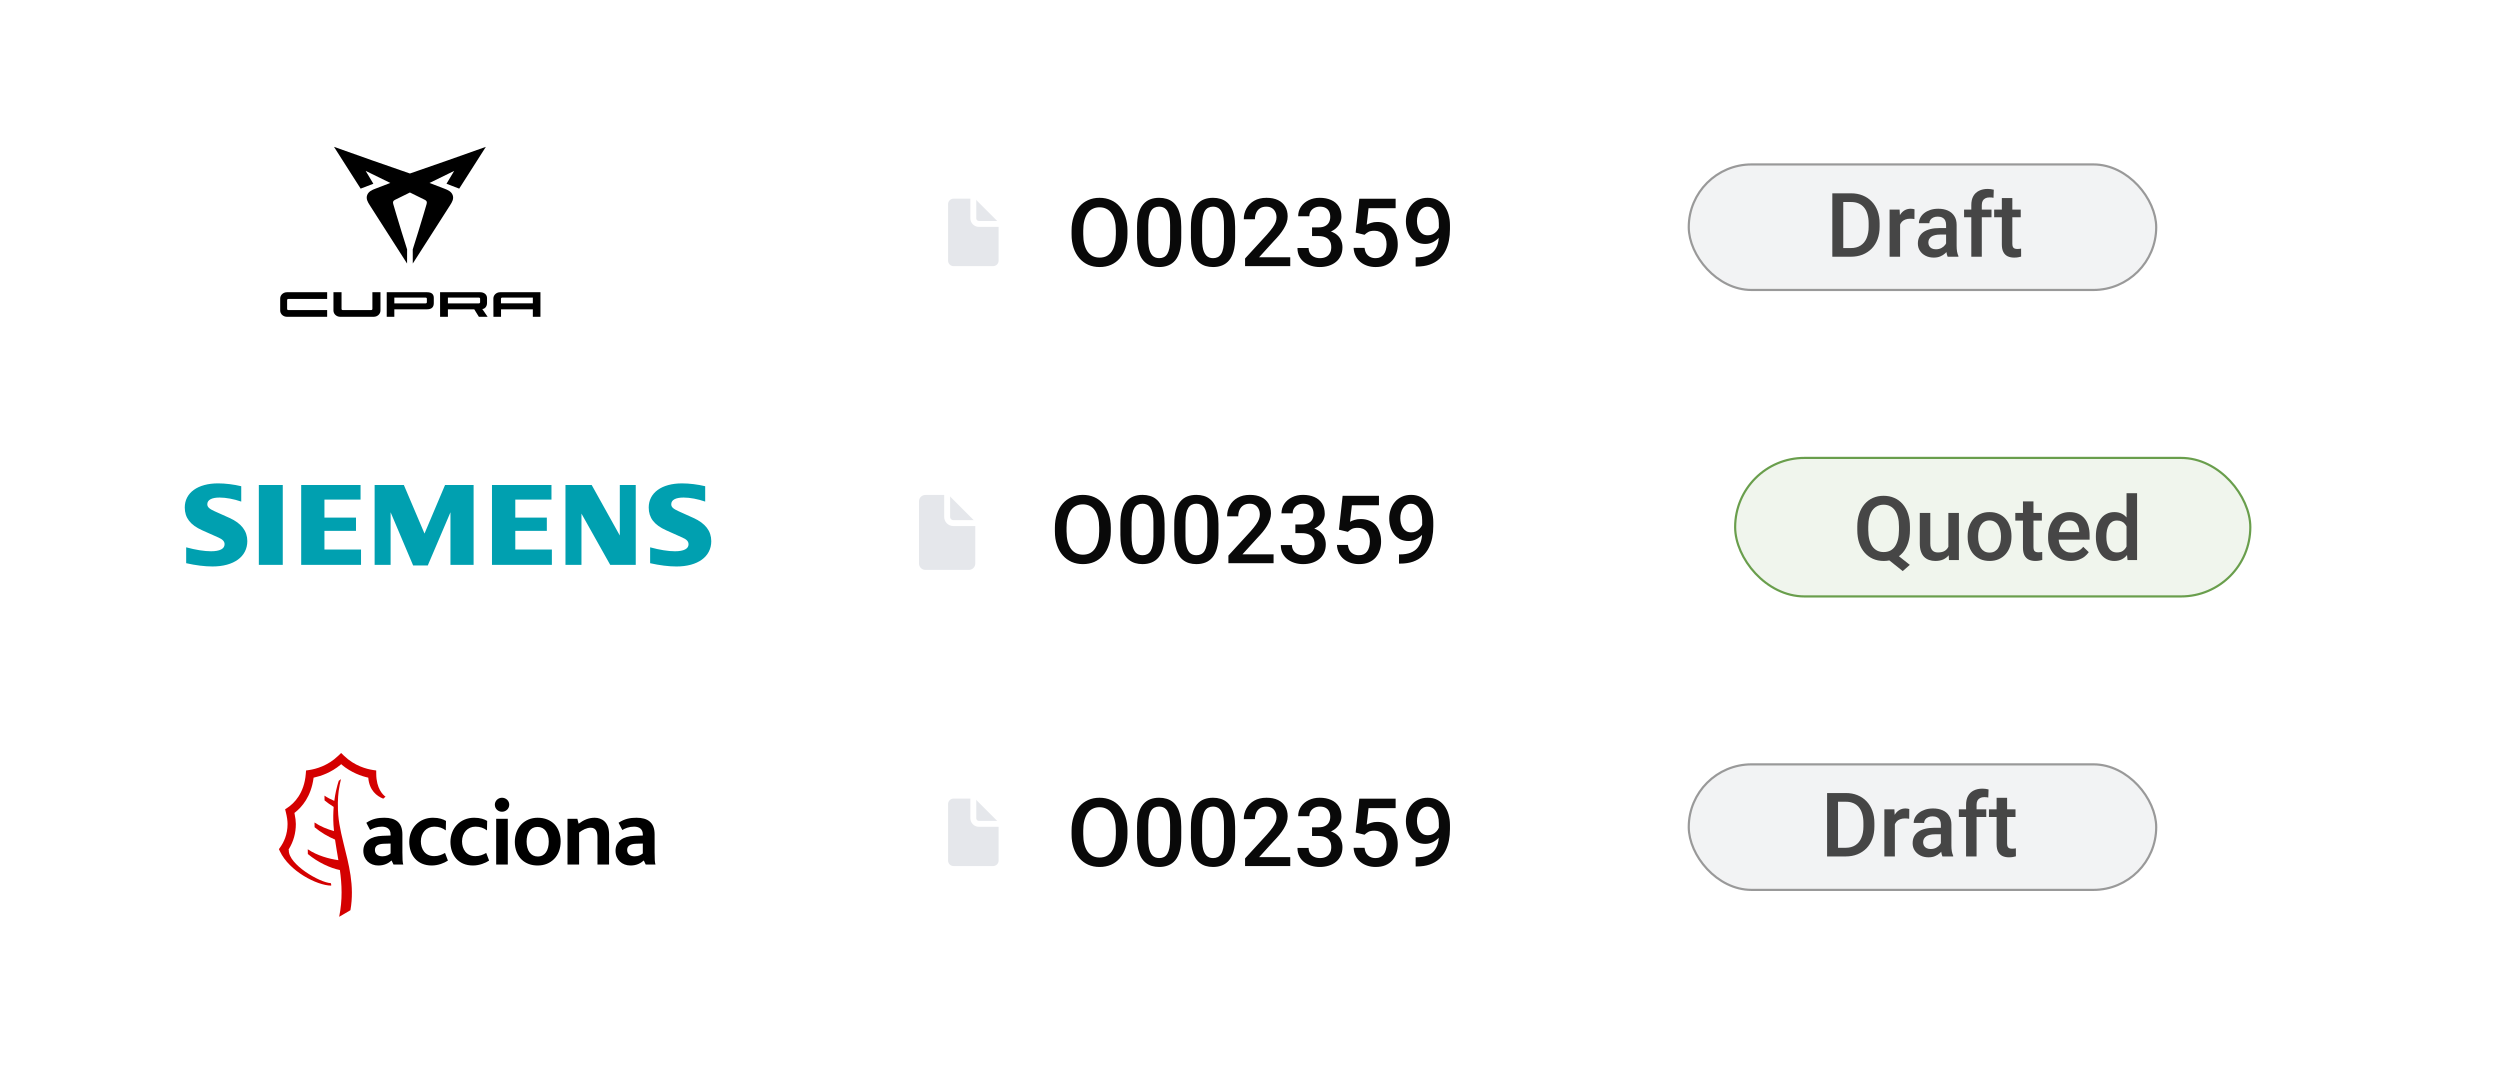 <svg width="717" height="306" viewBox="0 0 717 306" fill="none" xmlns="http://www.w3.org/2000/svg">
<g filter="url(#filter0_d_3960_5341)">
<rect x="47.992" y="15.631" width="620" height="99.323" rx="16.99" fill="white"/>
<g clip-path="url(#clip0_3960_5341)">
<path d="M130.257 47.653C127.901 48.806 125.546 49.959 123.19 51.111H123.188C124.624 51.661 126.06 52.212 127.495 52.766C128.384 53.108 129.438 53.538 129.826 54.588C130.224 55.666 129.638 56.628 129.12 57.439C128.336 58.667 127.552 59.895 126.768 61.123C123.978 65.491 121.187 69.859 118.386 74.221C118.381 72.874 118.378 71.527 118.375 70.18V70.178C119.446 66.81 120.491 63.435 121.499 60.048C121.785 59.086 122.069 58.123 122.348 57.16C122.516 56.579 122.407 56.231 121.849 55.955C120.422 55.251 118.995 54.547 117.566 53.845C116.139 54.547 114.712 55.251 113.284 55.955C112.726 56.231 112.617 56.579 112.785 57.16C113.065 58.123 113.348 59.086 113.634 60.048C114.642 63.435 115.687 66.81 116.758 70.178L116.758 70.18C116.755 71.527 116.752 72.874 116.747 74.221C113.946 69.859 111.156 65.491 108.365 61.123C107.581 59.895 106.797 58.667 106.014 57.439C105.496 56.628 104.909 55.666 105.307 54.588C105.696 53.538 106.75 53.108 107.638 52.766C109.073 52.212 110.509 51.66 111.945 51.111H111.944C109.588 49.959 107.232 48.806 104.877 47.653L104.873 47.65C105.609 48.88 106.343 50.111 107.076 51.342C105.862 51.809 104.647 52.275 103.433 52.742C100.883 48.748 98.331 44.755 95.789 40.754C103.04 43.326 110.285 45.918 117.567 48.403C124.85 45.918 132.093 43.326 139.346 40.754C136.804 44.755 134.251 48.748 131.7 52.743C130.487 52.275 129.272 51.809 128.057 51.343C128.791 50.111 129.526 48.88 130.26 47.65" fill="black"/>
<path fill-rule="evenodd" clip-rule="evenodd" d="M128.46 83.996V85.648H137.351C137.539 85.648 137.692 85.507 137.692 85.332V84.311C137.692 84.136 137.539 83.995 137.351 83.995L128.46 83.996ZM126.218 89.494L126.211 82.453H137.739C138.809 82.453 139.677 83.109 139.677 84.1V85.557C139.677 86.573 139 87.264 138.314 87.264L139.849 89.499H137.339L136.017 87.352H128.461V89.499L126.218 89.494Z" fill="black"/>
<path d="M93.826 89.498H82.299C81.228 89.498 80.359 88.695 80.359 87.703V84.248C80.359 83.257 81.228 82.453 82.299 82.453H93.826V84.381H82.686C82.498 84.381 82.345 84.523 82.345 84.697V87.255C82.345 87.429 82.498 87.57 82.686 87.57H93.826V89.498ZM109.118 82.453V87.703C109.118 88.695 108.251 89.498 107.179 89.498H97.575C96.504 89.498 95.636 88.695 95.636 87.703V82.453H97.953V87.255C97.953 87.429 98.106 87.57 98.294 87.57H106.461C106.649 87.57 106.802 87.43 106.802 87.255V82.453H109.118ZM152.819 85.644V83.995H144.019C143.83 83.995 143.678 84.136 143.678 84.311V85.643C143.677 85.62 149.679 85.635 152.819 85.644ZM154.999 89.498H152.819V87.352H143.697V89.498H141.518L141.499 84.248C141.499 83.257 142.367 82.453 143.438 82.453H154.966C154.986 82.467 154.997 82.46 154.999 82.453V89.498H154.999ZM113.092 85.648H122.086C122.273 85.648 122.427 85.507 122.427 85.332V84.311C122.427 84.136 122.273 83.995 122.086 83.995H113.092V85.648ZM122.473 82.453C123.897 82.453 124.412 83.109 124.412 84.1V85.556C124.412 86.548 123.976 87.352 122.473 87.352H113.092V89.498H110.912V82.453H122.473Z" fill="black"/>
</g>
<path d="M323.359 64.771V65.833C323.359 67.293 323.169 68.602 322.789 69.762C322.408 70.921 321.864 71.907 321.156 72.722C320.457 73.536 319.616 74.16 318.634 74.593C317.652 75.018 316.563 75.23 315.369 75.23C314.183 75.23 313.099 75.018 312.117 74.593C311.143 74.16 310.298 73.536 309.581 72.722C308.865 71.907 308.307 70.921 307.909 69.762C307.52 68.602 307.325 67.293 307.325 65.833V64.771C307.325 63.311 307.52 62.005 307.909 60.855C308.298 59.696 308.847 58.709 309.555 57.895C310.272 57.072 311.117 56.448 312.09 56.024C313.072 55.59 314.156 55.373 315.342 55.373C316.537 55.373 317.625 55.59 318.607 56.024C319.59 56.448 320.435 57.072 321.143 57.895C321.851 58.709 322.395 59.696 322.775 60.855C323.165 62.005 323.359 63.311 323.359 64.771ZM320.028 65.833V64.744C320.028 63.665 319.922 62.713 319.709 61.891C319.506 61.059 319.2 60.364 318.793 59.806C318.395 59.24 317.904 58.815 317.32 58.532C316.736 58.24 316.077 58.094 315.342 58.094C314.608 58.094 313.953 58.24 313.378 58.532C312.803 58.815 312.311 59.24 311.904 59.806C311.506 60.364 311.201 61.059 310.988 61.891C310.776 62.713 310.67 63.665 310.67 64.744V65.833C310.67 66.912 310.776 67.868 310.988 68.7C311.201 69.532 311.511 70.235 311.918 70.81C312.334 71.377 312.829 71.806 313.404 72.098C313.979 72.381 314.634 72.522 315.369 72.522C316.112 72.522 316.771 72.381 317.346 72.098C317.922 71.806 318.408 71.377 318.807 70.81C319.205 70.235 319.506 69.532 319.709 68.7C319.922 67.868 320.028 66.912 320.028 65.833ZM338.783 63.682V66.841C338.783 68.355 338.633 69.647 338.332 70.717C338.04 71.779 337.615 72.642 337.058 73.306C336.5 73.969 335.832 74.456 335.053 74.766C334.283 75.076 333.421 75.23 332.465 75.23C331.704 75.23 330.996 75.133 330.341 74.938C329.695 74.744 329.111 74.438 328.589 74.022C328.067 73.606 327.62 73.071 327.248 72.416C326.886 71.753 326.603 70.961 326.399 70.04C326.204 69.12 326.107 68.054 326.107 66.841V63.682C326.107 62.16 326.257 60.877 326.558 59.833C326.859 58.78 327.288 57.926 327.846 57.271C328.403 56.608 329.067 56.125 329.837 55.825C330.616 55.524 331.483 55.373 332.438 55.373C333.208 55.373 333.916 55.471 334.562 55.665C335.217 55.851 335.801 56.148 336.314 56.554C336.836 56.962 337.279 57.492 337.642 58.147C338.013 58.793 338.296 59.577 338.491 60.497C338.686 61.408 338.783 62.47 338.783 63.682ZM335.584 67.293V63.205C335.584 62.435 335.54 61.758 335.451 61.174C335.363 60.581 335.23 60.081 335.053 59.674C334.885 59.258 334.673 58.922 334.416 58.665C334.16 58.4 333.868 58.209 333.54 58.094C333.213 57.97 332.845 57.908 332.438 57.908C331.943 57.908 331.5 58.006 331.111 58.2C330.722 58.386 330.394 58.687 330.129 59.103C329.863 59.519 329.66 60.068 329.518 60.749C329.386 61.422 329.319 62.24 329.319 63.205V67.293C329.319 68.072 329.363 68.757 329.452 69.35C329.54 69.943 329.673 70.452 329.85 70.877C330.027 71.293 330.239 71.638 330.487 71.912C330.744 72.177 331.036 72.372 331.363 72.496C331.7 72.62 332.067 72.682 332.465 72.682C332.969 72.682 333.416 72.585 333.806 72.39C334.195 72.195 334.522 71.885 334.788 71.461C335.053 71.027 335.252 70.465 335.385 69.775C335.518 69.085 335.584 68.257 335.584 67.293ZM354.233 63.682V66.841C354.233 68.355 354.083 69.647 353.782 70.717C353.49 71.779 353.065 72.642 352.508 73.306C351.95 73.969 351.282 74.456 350.504 74.766C349.734 75.076 348.871 75.23 347.915 75.23C347.154 75.23 346.446 75.133 345.792 74.938C345.146 74.744 344.562 74.438 344.039 74.022C343.517 73.606 343.07 73.071 342.699 72.416C342.336 71.753 342.053 70.961 341.849 70.04C341.655 69.12 341.557 68.054 341.557 66.841V63.682C341.557 62.16 341.708 60.877 342.009 59.833C342.309 58.78 342.739 57.926 343.296 57.271C343.854 56.608 344.517 56.125 345.287 55.825C346.066 55.524 346.933 55.373 347.889 55.373C348.659 55.373 349.367 55.471 350.012 55.665C350.667 55.851 351.251 56.148 351.765 56.554C352.287 56.962 352.729 57.492 353.092 58.147C353.464 58.793 353.747 59.577 353.941 60.497C354.136 61.408 354.233 62.47 354.233 63.682ZM351.035 67.293V63.205C351.035 62.435 350.99 61.758 350.902 61.174C350.813 60.581 350.681 60.081 350.504 59.674C350.335 59.258 350.123 58.922 349.866 58.665C349.61 58.4 349.318 58.209 348.99 58.094C348.663 57.97 348.296 57.908 347.889 57.908C347.393 57.908 346.951 58.006 346.561 58.2C346.172 58.386 345.845 58.687 345.579 59.103C345.314 59.519 345.11 60.068 344.969 60.749C344.836 61.422 344.769 62.24 344.769 63.205V67.293C344.769 68.072 344.814 68.757 344.902 69.35C344.991 69.943 345.123 70.452 345.3 70.877C345.477 71.293 345.69 71.638 345.938 71.912C346.194 72.177 346.486 72.372 346.814 72.496C347.15 72.62 347.517 72.682 347.915 72.682C348.42 72.682 348.867 72.585 349.256 72.39C349.645 72.195 349.973 71.885 350.238 71.461C350.504 71.027 350.703 70.465 350.835 69.775C350.968 69.085 351.035 68.257 351.035 67.293ZM370.042 72.416V74.965H357.087V72.775L363.379 65.912C364.069 65.134 364.613 64.461 365.012 63.895C365.41 63.328 365.688 62.82 365.848 62.368C366.016 61.908 366.1 61.461 366.1 61.028C366.1 60.417 365.985 59.882 365.755 59.422C365.534 58.953 365.206 58.585 364.773 58.32C364.339 58.046 363.812 57.908 363.193 57.908C362.476 57.908 361.875 58.063 361.388 58.373C360.901 58.683 360.534 59.112 360.286 59.66C360.038 60.2 359.915 60.82 359.915 61.519H356.716C356.716 60.395 356.972 59.368 357.485 58.439C357.999 57.501 358.742 56.758 359.715 56.209C360.689 55.652 361.861 55.373 363.233 55.373C364.525 55.373 365.622 55.59 366.525 56.024C367.427 56.457 368.113 57.072 368.582 57.869C369.06 58.665 369.299 59.607 369.299 60.696C369.299 61.298 369.202 61.895 369.007 62.488C368.812 63.081 368.533 63.673 368.171 64.266C367.817 64.85 367.396 65.439 366.91 66.032C366.423 66.616 365.888 67.209 365.304 67.81L361.122 72.416H370.042ZM376.294 63.855H378.205C378.949 63.855 379.564 63.727 380.05 63.47C380.546 63.213 380.913 62.859 381.152 62.408C381.391 61.957 381.51 61.439 381.51 60.855C381.51 60.245 381.4 59.722 381.179 59.289C380.966 58.846 380.639 58.506 380.196 58.267C379.763 58.028 379.21 57.908 378.537 57.908C377.971 57.908 377.458 58.023 376.997 58.254C376.546 58.475 376.188 58.793 375.922 59.209C375.657 59.616 375.524 60.103 375.524 60.669H372.312C372.312 59.643 372.582 58.731 373.122 57.935C373.661 57.139 374.396 56.515 375.325 56.063C376.263 55.603 377.316 55.373 378.484 55.373C379.732 55.373 380.82 55.581 381.749 55.997C382.687 56.404 383.417 57.015 383.94 57.829C384.462 58.643 384.723 59.652 384.723 60.855C384.723 61.404 384.594 61.961 384.338 62.528C384.081 63.094 383.701 63.612 383.196 64.081C382.692 64.541 382.064 64.917 381.311 65.209C380.559 65.492 379.688 65.634 378.696 65.634H376.294V63.855ZM376.294 66.35V64.598H378.696C379.829 64.598 380.794 64.731 381.59 64.996C382.395 65.262 383.05 65.629 383.555 66.098C384.059 66.558 384.426 67.085 384.656 67.678C384.895 68.271 385.015 68.899 385.015 69.562C385.015 70.465 384.851 71.27 384.524 71.978C384.205 72.677 383.749 73.27 383.156 73.757C382.563 74.244 381.869 74.611 381.072 74.859C380.285 75.106 379.427 75.23 378.497 75.23C377.666 75.23 376.869 75.115 376.108 74.885C375.347 74.655 374.666 74.314 374.064 73.863C373.462 73.403 372.984 72.832 372.631 72.151C372.285 71.461 372.113 70.664 372.113 69.762H375.312C375.312 70.337 375.444 70.846 375.71 71.288C375.984 71.722 376.365 72.062 376.851 72.31C377.347 72.558 377.913 72.682 378.55 72.682C379.223 72.682 379.803 72.562 380.289 72.323C380.776 72.085 381.148 71.731 381.404 71.261C381.67 70.793 381.802 70.226 381.802 69.562C381.802 68.81 381.656 68.2 381.364 67.731C381.072 67.262 380.657 66.917 380.117 66.695C379.577 66.465 378.94 66.35 378.205 66.35H376.294ZM391.346 65.979L388.798 65.355L389.846 55.639H400.266V58.346H392.501L391.97 63.085C392.271 62.908 392.687 62.736 393.218 62.567C393.749 62.39 394.355 62.302 395.036 62.302C395.948 62.302 396.762 62.452 397.478 62.753C398.204 63.045 398.819 63.474 399.323 64.041C399.828 64.598 400.213 65.28 400.478 66.085C400.744 66.881 400.876 67.779 400.876 68.779C400.876 69.673 400.744 70.509 400.478 71.288C400.222 72.067 399.832 72.753 399.31 73.346C398.788 73.938 398.129 74.403 397.332 74.739C396.545 75.067 395.611 75.23 394.532 75.23C393.726 75.23 392.952 75.115 392.209 74.885C391.474 74.646 390.815 74.297 390.231 73.837C389.647 73.368 389.178 72.792 388.824 72.111C388.47 71.421 388.267 70.629 388.214 69.735H391.346C391.426 70.363 391.598 70.899 391.864 71.341C392.138 71.775 392.501 72.107 392.952 72.337C393.403 72.567 393.926 72.682 394.518 72.682C395.058 72.682 395.523 72.589 395.912 72.403C396.302 72.208 396.625 71.934 396.881 71.58C397.147 71.217 397.341 70.793 397.465 70.306C397.598 69.819 397.664 69.279 397.664 68.686C397.664 68.12 397.589 67.603 397.439 67.133C397.297 66.665 397.08 66.257 396.788 65.912C396.505 65.567 396.147 65.302 395.713 65.116C395.279 64.921 394.78 64.824 394.213 64.824C393.452 64.824 392.868 64.934 392.461 65.156C392.063 65.377 391.691 65.651 391.346 65.979ZM406.013 72.443H406.279C407.5 72.443 408.518 72.284 409.332 71.965C410.155 71.638 410.809 71.186 411.296 70.611C411.783 70.036 412.132 69.359 412.345 68.58C412.557 67.802 412.663 66.957 412.663 66.045V62.713C412.663 61.926 412.579 61.236 412.411 60.643C412.252 60.041 412.022 59.541 411.721 59.143C411.429 58.736 411.088 58.431 410.699 58.227C410.318 58.023 409.907 57.922 409.464 57.922C408.978 57.922 408.54 58.032 408.15 58.254C407.77 58.466 407.447 58.762 407.181 59.143C406.925 59.514 406.726 59.953 406.584 60.457C406.451 60.953 406.385 61.483 406.385 62.05C406.385 62.581 406.447 63.094 406.571 63.59C406.704 64.076 406.898 64.51 407.155 64.89C407.411 65.271 407.734 65.572 408.124 65.793C408.513 66.014 408.969 66.125 409.491 66.125C409.986 66.125 410.442 66.032 410.858 65.846C411.274 65.651 411.637 65.39 411.947 65.063C412.256 64.735 412.5 64.368 412.677 63.961C412.854 63.554 412.951 63.138 412.969 62.713L414.19 63.085C414.19 63.758 414.048 64.421 413.765 65.076C413.491 65.722 413.106 66.315 412.61 66.855C412.124 67.386 411.553 67.81 410.898 68.129C410.252 68.448 409.548 68.607 408.787 68.607C407.867 68.607 407.053 68.434 406.345 68.089C405.646 67.735 405.062 67.257 404.593 66.656C404.133 66.054 403.788 65.364 403.558 64.585C403.328 63.806 403.213 62.988 403.213 62.129C403.213 61.2 403.354 60.329 403.637 59.514C403.921 58.7 404.332 57.984 404.872 57.364C405.412 56.736 406.066 56.249 406.836 55.904C407.615 55.55 408.495 55.373 409.478 55.373C410.522 55.373 411.438 55.577 412.225 55.984C413.013 56.391 413.677 56.953 414.216 57.669C414.756 58.386 415.163 59.218 415.437 60.165C415.712 61.112 415.849 62.129 415.849 63.218V64.346C415.849 65.488 415.747 66.589 415.544 67.651C415.34 68.704 415.008 69.682 414.548 70.585C414.097 71.478 413.5 72.266 412.756 72.947C412.022 73.62 411.119 74.146 410.048 74.527C408.987 74.898 407.739 75.084 406.305 75.084H406.013V72.443Z" fill="#090909"/>
<rect width="25.91" height="25.91" transform="translate(266.195 52.338)" fill="white"/>
<path d="M287.249 63.535V73.391C287.249 74.035 286.993 74.653 286.537 75.108C286.082 75.564 285.464 75.82 284.82 75.82H273.484C272.84 75.82 272.222 75.564 271.766 75.108C271.311 74.653 271.055 74.035 271.055 73.391V57.197C271.055 56.552 271.311 55.935 271.766 55.479C272.222 55.023 272.84 54.768 273.484 54.768H278.481C278.911 54.768 279.322 54.938 279.626 55.242L286.775 62.39C287.078 62.694 287.249 63.106 287.249 63.535Z" fill="#E5E7EB" stroke="white" stroke-width="1.699" stroke-linejoin="round"/>
<path d="M279.148 55.172V61.245C279.148 61.674 279.319 62.086 279.623 62.39C279.926 62.693 280.338 62.864 280.768 62.864H286.841" fill="#E5E7EB"/>
<path d="M279.148 55.172V61.245C279.148 61.674 279.319 62.086 279.623 62.39C279.926 62.693 280.338 62.864 280.768 62.864H286.841" stroke="white" stroke-width="1.699" stroke-linecap="round" stroke-linejoin="round"/>
</g>
<rect x="484.337" y="47.161" width="134.063" height="36.003" rx="18.002" fill="#D3D5D8" fill-opacity="0.3" stroke="#999999" stroke-width="0.627"/>
<path d="M530.795 73.631H526.91L526.935 71.145H530.795C531.919 71.145 532.86 70.9 533.618 70.408C534.384 69.917 534.958 69.213 535.341 68.297C535.733 67.381 535.929 66.29 535.929 65.024V64.038C535.929 63.055 535.816 62.185 535.591 61.427C535.375 60.669 535.05 60.032 534.617 59.516C534.192 58.999 533.668 58.608 533.043 58.342C532.427 58.075 531.715 57.942 530.907 57.942H526.835V55.444H530.907C532.115 55.444 533.218 55.648 534.217 56.056C535.217 56.456 536.078 57.034 536.803 57.792C537.536 58.55 538.098 59.458 538.489 60.515C538.881 61.573 539.076 62.755 539.076 64.063V65.024C539.076 66.332 538.881 67.514 538.489 68.572C538.098 69.629 537.536 70.537 536.803 71.295C536.07 72.044 535.196 72.623 534.18 73.031C533.172 73.431 532.044 73.631 530.795 73.631ZM528.646 55.444V73.631H525.511V55.444H528.646ZM544.947 62.689V73.631H541.937V60.115H544.81L544.947 62.689ZM549.082 60.028L549.057 62.826C548.874 62.793 548.674 62.768 548.457 62.751C548.249 62.734 548.041 62.726 547.833 62.726C547.316 62.726 546.862 62.801 546.471 62.951C546.08 63.093 545.751 63.301 545.484 63.575C545.226 63.842 545.026 64.167 544.885 64.55C544.743 64.933 544.66 65.362 544.635 65.836L543.948 65.886C543.948 65.037 544.031 64.25 544.198 63.526C544.364 62.801 544.614 62.164 544.947 61.614C545.289 61.065 545.713 60.636 546.221 60.328C546.738 60.02 547.333 59.866 548.007 59.866C548.191 59.866 548.386 59.882 548.595 59.916C548.811 59.949 548.973 59.986 549.082 60.028ZM558.138 70.92V64.475C558.138 63.992 558.05 63.575 557.876 63.226C557.701 62.876 557.434 62.605 557.076 62.414C556.726 62.222 556.285 62.127 555.752 62.127C555.261 62.127 554.836 62.21 554.478 62.376C554.12 62.543 553.841 62.768 553.641 63.051C553.441 63.334 553.341 63.655 553.341 64.013H550.343C550.343 63.48 550.472 62.963 550.731 62.464C550.989 61.964 551.363 61.519 551.855 61.127C552.346 60.736 552.933 60.428 553.616 60.203C554.299 59.978 555.065 59.866 555.914 59.866C556.93 59.866 557.83 60.036 558.613 60.378C559.404 60.719 560.024 61.235 560.474 61.927C560.932 62.609 561.161 63.467 561.161 64.5V70.508C561.161 71.124 561.202 71.678 561.286 72.169C561.377 72.652 561.506 73.073 561.673 73.431V73.631H558.588C558.446 73.306 558.334 72.894 558.25 72.394C558.175 71.886 558.138 71.395 558.138 70.92ZM558.575 65.412L558.6 67.273H556.439C555.881 67.273 555.39 67.327 554.965 67.435C554.54 67.535 554.186 67.685 553.903 67.885C553.62 68.085 553.408 68.326 553.266 68.609C553.125 68.892 553.054 69.213 553.054 69.571C553.054 69.929 553.137 70.258 553.304 70.558C553.47 70.85 553.712 71.079 554.028 71.245C554.353 71.412 554.744 71.495 555.202 71.495C555.819 71.495 556.356 71.37 556.814 71.12C557.28 70.862 557.647 70.55 557.913 70.183C558.179 69.809 558.321 69.455 558.338 69.121L559.312 70.458C559.212 70.799 559.041 71.166 558.8 71.557C558.558 71.949 558.242 72.323 557.851 72.681C557.467 73.031 557.005 73.319 556.464 73.543C555.931 73.768 555.315 73.881 554.615 73.881C553.733 73.881 552.946 73.706 552.255 73.356C551.563 72.998 551.022 72.519 550.631 71.92C550.239 71.312 550.044 70.625 550.044 69.859C550.044 69.142 550.177 68.51 550.443 67.96C550.718 67.402 551.118 66.936 551.642 66.561C552.175 66.186 552.825 65.903 553.591 65.711C554.357 65.512 555.232 65.412 556.214 65.412H558.575ZM568.381 73.631H565.37V58.816C565.37 57.809 565.558 56.963 565.932 56.281C566.315 55.589 566.861 55.069 567.569 54.719C568.277 54.361 569.113 54.182 570.079 54.182C570.379 54.182 570.675 54.203 570.966 54.245C571.258 54.278 571.541 54.332 571.816 54.407L571.741 56.73C571.574 56.689 571.391 56.66 571.191 56.643C571 56.626 570.791 56.618 570.567 56.618C570.109 56.618 569.713 56.705 569.38 56.88C569.055 57.047 568.805 57.292 568.63 57.617C568.464 57.942 568.381 58.342 568.381 58.816V73.631ZM571.166 60.115V62.314H563.297V60.115H571.166ZM579.548 60.115V62.314H571.928V60.115H579.548ZM574.127 56.805H577.137V69.896C577.137 70.312 577.195 70.633 577.312 70.858C577.437 71.074 577.607 71.22 577.824 71.295C578.04 71.37 578.294 71.407 578.586 71.407C578.794 71.407 578.994 71.395 579.186 71.37C579.377 71.345 579.531 71.32 579.648 71.295L579.66 73.593C579.41 73.668 579.119 73.735 578.786 73.793C578.461 73.852 578.086 73.881 577.662 73.881C576.97 73.881 576.358 73.76 575.825 73.518C575.292 73.269 574.876 72.865 574.576 72.307C574.276 71.749 574.127 71.008 574.127 70.083V56.805Z" fill="#464646"/>
<g filter="url(#filter1_d_3960_5341)">
<rect x="47.992" y="187.689" width="620" height="99.323" rx="16.99" fill="white"/>
<path d="M98.527 240.507C98.286 239.53 98.056 238.563 97.846 237.597C97.463 235.838 97.151 234.092 97.006 232.349C96.966 231.861 96.947 231.398 96.927 230.934C96.896 230.196 96.883 229.481 96.897 228.803C96.922 227.597 97.009 226.484 97.136 225.478C97.306 224.163 97.58 223.048 97.787 222.094C97.58 222.257 97.37 222.416 97.156 222.569C96.918 223.278 96.63 224.261 96.363 225.495C96.18 226.329 96.011 227.285 95.875 228.333C94.893 227.917 93.934 227.419 93.057 226.827L93.083 228.193C93.909 228.879 94.793 229.503 95.698 230.058C95.572 231.613 95.532 233.339 95.642 235.228C95.677 235.821 95.728 236.409 95.786 236.995C93.893 236.471 91.895 235.675 90.198 234.527L90.225 235.894C92.03 237.394 94.105 238.606 96.086 239.435C96.365 241.404 96.719 243.356 97.045 245.335C94.46 244.988 90.976 244.046 88.266 242.211L88.292 243.578C91.161 245.963 94.712 247.613 97.479 248.168C98.045 252.282 98.281 256.611 97.275 261.581L100.5 259.691C101.749 252.647 99.992 246.444 98.527 240.507Z" fill="#D40000"/>
<path d="M105.619 221.672C103.682 221.254 100.75 220.24 98 217.96L97.842 217.761L97.683 217.96C94.934 220.24 92.05 221.214 90.114 221.632L89.94 221.668L89.919 221.842C89.199 227.101 86.61 230.104 84.566 231.696L84.443 231.791L84.473 231.945C84.73 233.203 84.849 234.165 84.849 234.969C84.849 237.566 84.173 239.993 82.835 242.176L82.754 242.302L82.831 242.433C82.641 246.547 91.746 251.808 94.902 251.93C94.964 252.736 94.983 251.773 94.983 252.246C94.983 252.415 94.981 252.537 94.979 252.643C90.829 252.567 82.974 248.496 80.288 242.803L79.992 242.175C80.107 242.011 80.394 241.607 80.394 241.607C81.342 240.273 82.472 238.039 82.472 234.969C82.472 234.029 82.31 232.912 81.976 231.555L81.775 230.744C81.976 230.61 82.473 230.28 82.473 230.28C84.234 229.107 87.258 226.285 87.702 220.56L87.775 219.615C88.045 219.576 88.712 219.476 88.712 219.476C90.517 219.204 94.001 218.311 97.022 215.386C97.022 215.386 97.587 214.836 97.836 214.596C98.087 214.836 98.652 215.386 98.652 215.386C101.674 218.311 105.155 219.204 106.961 219.476C106.961 219.476 107.629 219.576 107.897 219.615C107.9 219.889 107.903 220.562 107.903 220.562C107.938 224.856 109.833 226.606 110.57 227.129C110.327 227.34 110.047 227.584 109.911 227.702C108.083 226.975 105.913 225.349 105.619 221.672Z" fill="#D40000"/>
<path d="M112.022 243.402C111.578 243.789 110.83 244.233 109.666 244.233C108.28 244.233 107.531 243.485 107.531 242.403C107.531 241.294 108.335 240.685 110.137 240.629L112.022 240.573V243.402ZM115.653 246.59C115.46 245.98 115.406 245.01 115.406 243.125V237.939C115.406 234.501 113.435 233.17 110.192 233.17C108.447 233.17 106.81 233.448 105.063 234.612L106.145 236.692C106.976 236.192 108.086 235.721 109.527 235.721C110.914 235.721 112.022 236.359 112.022 237.939V238.272L109.693 238.355C106.339 238.466 104.203 239.936 104.203 242.653C104.203 245.231 106.089 246.868 108.502 246.868C110.247 246.868 111.439 246.201 112.3 245.425L112.854 246.59H115.653ZM123.834 246.868C119.563 246.868 117.374 243.789 117.374 240.102C117.374 236.11 120.257 233.17 124.166 233.17C125.941 233.17 127.16 233.614 127.909 234.085L127.853 236.803C126.937 236.11 125.912 235.721 124.554 235.721C122.308 235.721 120.701 237.495 120.701 239.936C120.701 242.182 121.92 244.178 124.527 244.178C125.775 244.178 126.716 243.789 127.631 243.263L128.463 245.453C127.409 246.173 125.636 246.868 123.834 246.868M135.644 246.868C131.374 246.868 129.184 243.789 129.184 240.102C129.184 236.11 132.067 233.17 135.976 233.17C137.751 233.17 138.971 233.614 139.72 234.085L139.664 236.803C138.749 236.11 137.724 235.721 136.365 235.721C134.12 235.721 132.511 237.495 132.511 239.936C132.511 242.182 133.731 244.178 136.337 244.178C137.584 244.178 138.528 243.789 139.443 243.263L140.274 245.453C139.22 246.173 137.446 246.868 135.644 246.868M143.971 231.452C142.834 231.452 141.919 230.565 141.919 229.427C141.919 228.346 142.834 227.432 143.971 227.432C145.135 227.432 146.05 228.319 146.05 229.427C146.05 230.536 145.135 231.452 143.971 231.452ZM142.307 246.59H145.635V233.476H142.307V246.59ZM157.381 240.019C157.381 242.486 156.327 244.288 154.248 244.288C152.224 244.288 151.03 242.57 151.03 240.019C151.03 237.579 152.058 235.805 154.165 235.805C156.216 235.805 157.381 237.495 157.381 240.019ZM160.791 239.992C160.791 237.994 160.181 236.277 159.045 235.056C157.88 233.864 156.244 233.17 154.22 233.17C152.307 233.17 150.727 233.864 149.562 235.028C148.343 236.277 147.65 238.051 147.65 240.102C147.65 242.209 148.37 244.012 149.673 245.231C150.81 246.284 152.363 246.868 154.193 246.868C156.161 246.868 157.769 246.173 158.933 244.981C160.154 243.762 160.791 241.988 160.791 239.992M171.355 246.59V238.882C171.355 237.523 171.105 236.026 169.413 236.026C168.25 236.026 167.113 236.636 166.087 237.413V246.59H162.76V233.476H165.588L165.948 234.89C167.362 233.836 168.775 233.17 170.551 233.17C172.546 233.17 174.681 234.363 174.681 237.884V246.59H171.355ZM184.357 243.402C183.914 243.789 183.166 244.233 182 244.233C180.614 244.233 179.866 243.485 179.866 242.403C179.866 241.294 180.67 240.685 182.472 240.629L184.357 240.573V243.402ZM187.989 246.59C187.795 245.98 187.74 245.01 187.74 243.125V237.939C187.74 234.501 185.77 233.17 182.527 233.17C180.779 233.17 179.144 233.448 177.399 234.612L178.479 236.692C179.312 236.192 180.42 235.721 181.863 235.721C183.248 235.721 184.357 236.359 184.357 237.939V238.272L182.028 238.355C178.673 238.466 176.538 239.936 176.538 242.653C176.538 245.231 178.424 246.868 180.836 246.868C182.583 246.868 183.775 246.201 184.634 245.425L185.189 246.59H187.989Z" fill="black"/>
<path d="M323.359 236.829V237.891C323.359 239.351 323.169 240.661 322.789 241.82C322.408 242.979 321.864 243.966 321.156 244.78C320.457 245.594 319.616 246.218 318.634 246.652C317.652 247.077 316.563 247.289 315.369 247.289C314.183 247.289 313.099 247.077 312.117 246.652C311.143 246.218 310.298 245.594 309.581 244.78C308.865 243.966 308.307 242.979 307.909 241.82C307.52 240.661 307.325 239.351 307.325 237.891V236.829C307.325 235.369 307.52 234.064 307.909 232.914C308.298 231.755 308.847 230.768 309.555 229.954C310.272 229.131 311.117 228.507 312.09 228.082C313.072 227.649 314.156 227.432 315.342 227.432C316.537 227.432 317.625 227.649 318.607 228.082C319.59 228.507 320.435 229.131 321.143 229.954C321.851 230.768 322.395 231.755 322.775 232.914C323.165 234.064 323.359 235.369 323.359 236.829ZM320.028 237.891V236.803C320.028 235.723 319.922 234.772 319.709 233.949C319.506 233.117 319.2 232.423 318.793 231.865C318.395 231.299 317.904 230.874 317.32 230.591C316.736 230.299 316.077 230.153 315.342 230.153C314.608 230.153 313.953 230.299 313.378 230.591C312.803 230.874 312.311 231.299 311.904 231.865C311.506 232.423 311.201 233.117 310.988 233.949C310.776 234.772 310.67 235.723 310.67 236.803V237.891C310.67 238.971 310.776 239.927 310.988 240.758C311.201 241.59 311.511 242.294 311.918 242.869C312.334 243.435 312.829 243.864 313.404 244.156C313.979 244.44 314.634 244.581 315.369 244.581C316.112 244.581 316.771 244.44 317.346 244.156C317.922 243.864 318.408 243.435 318.807 242.869C319.205 242.294 319.506 241.59 319.709 240.758C319.922 239.927 320.028 238.971 320.028 237.891ZM338.783 235.741V238.9C338.783 240.413 338.633 241.705 338.332 242.776C338.04 243.838 337.615 244.701 337.058 245.364C336.5 246.028 335.832 246.515 335.053 246.824C334.283 247.134 333.421 247.289 332.465 247.289C331.704 247.289 330.996 247.192 330.341 246.997C329.695 246.802 329.111 246.497 328.589 246.081C328.067 245.665 327.62 245.13 327.248 244.475C326.886 243.811 326.603 243.019 326.399 242.099C326.204 241.179 326.107 240.112 326.107 238.9V235.741C326.107 234.219 326.257 232.936 326.558 231.892C326.859 230.839 327.288 229.985 327.846 229.33C328.403 228.666 329.067 228.184 329.837 227.883C330.616 227.582 331.483 227.432 332.438 227.432C333.208 227.432 333.916 227.529 334.562 227.724C335.217 227.91 335.801 228.206 336.314 228.613C336.836 229.02 337.279 229.551 337.642 230.206C338.013 230.852 338.296 231.635 338.491 232.555C338.686 233.467 338.783 234.529 338.783 235.741ZM335.584 239.351V235.263C335.584 234.493 335.54 233.816 335.451 233.232C335.363 232.639 335.23 232.139 335.053 231.732C334.885 231.316 334.673 230.98 334.416 230.724C334.16 230.458 333.868 230.268 333.54 230.153C333.213 230.029 332.845 229.967 332.438 229.967C331.943 229.967 331.5 230.064 331.111 230.259C330.722 230.445 330.394 230.746 330.129 231.162C329.863 231.578 329.66 232.126 329.518 232.808C329.386 233.48 329.319 234.299 329.319 235.263V239.351C329.319 240.13 329.363 240.816 329.452 241.409C329.54 242.002 329.673 242.51 329.85 242.935C330.027 243.351 330.239 243.696 330.487 243.971C330.744 244.236 331.036 244.431 331.363 244.555C331.7 244.678 332.067 244.74 332.465 244.74C332.969 244.74 333.416 244.643 333.806 244.448C334.195 244.254 334.522 243.944 334.788 243.519C335.053 243.086 335.252 242.524 335.385 241.834C335.518 241.143 335.584 240.316 335.584 239.351ZM354.233 235.741V238.9C354.233 240.413 354.083 241.705 353.782 242.776C353.49 243.838 353.065 244.701 352.508 245.364C351.95 246.028 351.282 246.515 350.504 246.824C349.734 247.134 348.871 247.289 347.915 247.289C347.154 247.289 346.446 247.192 345.792 246.997C345.146 246.802 344.562 246.497 344.039 246.081C343.517 245.665 343.07 245.13 342.699 244.475C342.336 243.811 342.053 243.019 341.849 242.099C341.655 241.179 341.557 240.112 341.557 238.9V235.741C341.557 234.219 341.708 232.936 342.009 231.892C342.309 230.839 342.739 229.985 343.296 229.33C343.854 228.666 344.517 228.184 345.287 227.883C346.066 227.582 346.933 227.432 347.889 227.432C348.659 227.432 349.367 227.529 350.012 227.724C350.667 227.91 351.251 228.206 351.765 228.613C352.287 229.02 352.729 229.551 353.092 230.206C353.464 230.852 353.747 231.635 353.941 232.555C354.136 233.467 354.233 234.529 354.233 235.741ZM351.035 239.351V235.263C351.035 234.493 350.99 233.816 350.902 233.232C350.813 232.639 350.681 232.139 350.504 231.732C350.335 231.316 350.123 230.98 349.866 230.724C349.61 230.458 349.318 230.268 348.99 230.153C348.663 230.029 348.296 229.967 347.889 229.967C347.393 229.967 346.951 230.064 346.561 230.259C346.172 230.445 345.845 230.746 345.579 231.162C345.314 231.578 345.11 232.126 344.969 232.808C344.836 233.48 344.769 234.299 344.769 235.263V239.351C344.769 240.13 344.814 240.816 344.902 241.409C344.991 242.002 345.123 242.51 345.3 242.935C345.477 243.351 345.69 243.696 345.938 243.971C346.194 244.236 346.486 244.431 346.814 244.555C347.15 244.678 347.517 244.74 347.915 244.74C348.42 244.74 348.867 244.643 349.256 244.448C349.645 244.254 349.973 243.944 350.238 243.519C350.504 243.086 350.703 242.524 350.835 241.834C350.968 241.143 351.035 240.316 351.035 239.351ZM370.042 244.475V247.023H357.087V244.833L363.379 237.971C364.069 237.192 364.613 236.52 365.012 235.953C365.41 235.387 365.688 234.878 365.848 234.427C366.016 233.967 366.1 233.52 366.1 233.086C366.1 232.476 365.985 231.94 365.755 231.48C365.534 231.011 365.206 230.644 364.773 230.378C364.339 230.104 363.812 229.967 363.193 229.967C362.476 229.967 361.875 230.122 361.388 230.432C360.901 230.741 360.534 231.17 360.286 231.719C360.038 232.259 359.915 232.878 359.915 233.577H356.716C356.716 232.454 356.972 231.427 357.485 230.498C357.999 229.56 358.742 228.817 359.715 228.268C360.689 227.711 361.861 227.432 363.233 227.432C364.525 227.432 365.622 227.649 366.525 228.082C367.427 228.516 368.113 229.131 368.582 229.927C369.06 230.724 369.299 231.666 369.299 232.754C369.299 233.356 369.202 233.953 369.007 234.546C368.812 235.139 368.533 235.732 368.171 236.325C367.817 236.909 367.396 237.498 366.91 238.09C366.423 238.674 365.888 239.267 365.304 239.869L361.122 244.475H370.042ZM376.294 235.914H378.205C378.949 235.914 379.564 235.785 380.05 235.529C380.546 235.272 380.913 234.918 381.152 234.467C381.391 234.015 381.51 233.498 381.51 232.914C381.51 232.303 381.4 231.781 381.179 231.347C380.966 230.905 380.639 230.564 380.196 230.325C379.763 230.086 379.21 229.967 378.537 229.967C377.971 229.967 377.458 230.082 376.997 230.312C376.546 230.533 376.188 230.852 375.922 231.268C375.657 231.675 375.524 232.162 375.524 232.728H372.312C372.312 231.701 372.582 230.79 373.122 229.994C373.661 229.197 374.396 228.573 375.325 228.122C376.263 227.662 377.316 227.432 378.484 227.432C379.732 227.432 380.82 227.64 381.749 228.056C382.687 228.463 383.417 229.073 383.94 229.887C384.462 230.701 384.723 231.71 384.723 232.914C384.723 233.462 384.594 234.02 384.338 234.586C384.081 235.153 383.701 235.67 383.196 236.139C382.692 236.599 382.064 236.975 381.311 237.267C380.559 237.551 379.688 237.692 378.696 237.692H376.294V235.914ZM376.294 238.409V236.657H378.696C379.829 236.657 380.794 236.79 381.59 237.055C382.395 237.321 383.05 237.688 383.555 238.157C384.059 238.617 384.426 239.143 384.656 239.736C384.895 240.329 385.015 240.957 385.015 241.621C385.015 242.524 384.851 243.329 384.524 244.037C384.205 244.736 383.749 245.329 383.156 245.816C382.563 246.302 381.869 246.669 381.072 246.917C380.285 247.165 379.427 247.289 378.497 247.289C377.666 247.289 376.869 247.174 376.108 246.944C375.347 246.714 374.666 246.373 374.064 245.922C373.462 245.462 372.984 244.891 372.631 244.209C372.285 243.519 372.113 242.723 372.113 241.82H375.312C375.312 242.395 375.444 242.904 375.71 243.347C375.984 243.78 376.365 244.121 376.851 244.369C377.347 244.617 377.913 244.74 378.55 244.74C379.223 244.74 379.803 244.621 380.289 244.382C380.776 244.143 381.148 243.789 381.404 243.32C381.67 242.851 381.802 242.285 381.802 241.621C381.802 240.869 381.656 240.258 381.364 239.789C381.072 239.32 380.657 238.975 380.117 238.754C379.577 238.524 378.94 238.409 378.205 238.409H376.294ZM391.346 238.037L388.798 237.413L389.846 227.697H400.266V230.405H392.501L391.97 235.144C392.271 234.967 392.687 234.794 393.218 234.626C393.749 234.449 394.355 234.361 395.036 234.361C395.948 234.361 396.762 234.511 397.478 234.812C398.204 235.104 398.819 235.533 399.323 236.099C399.828 236.657 400.213 237.338 400.478 238.143C400.744 238.94 400.876 239.838 400.876 240.838C400.876 241.732 400.744 242.568 400.478 243.347C400.222 244.125 399.832 244.811 399.31 245.404C398.788 245.997 398.129 246.462 397.332 246.798C396.545 247.125 395.611 247.289 394.532 247.289C393.726 247.289 392.952 247.174 392.209 246.944C391.474 246.705 390.815 246.355 390.231 245.895C389.647 245.426 389.178 244.851 388.824 244.17C388.47 243.479 388.267 242.687 388.214 241.794H391.346C391.426 242.422 391.598 242.957 391.864 243.4C392.138 243.833 392.501 244.165 392.952 244.395C393.403 244.625 393.926 244.74 394.518 244.74C395.058 244.74 395.523 244.647 395.912 244.462C396.302 244.267 396.625 243.993 396.881 243.639C397.147 243.276 397.341 242.851 397.465 242.364C397.598 241.878 397.664 241.338 397.664 240.745C397.664 240.179 397.589 239.661 397.439 239.192C397.297 238.723 397.08 238.316 396.788 237.971C396.505 237.626 396.147 237.36 395.713 237.175C395.279 236.98 394.78 236.883 394.213 236.883C393.452 236.883 392.868 236.993 392.461 237.214C392.063 237.436 391.691 237.71 391.346 238.037ZM406.013 244.501H406.279C407.5 244.501 408.518 244.342 409.332 244.024C410.155 243.696 410.809 243.245 411.296 242.67C411.783 242.095 412.132 241.418 412.345 240.639C412.557 239.86 412.663 239.015 412.663 238.104V234.772C412.663 233.984 412.579 233.294 412.411 232.701C412.252 232.1 412.022 231.6 411.721 231.201C411.429 230.794 411.088 230.489 410.699 230.286C410.318 230.082 409.907 229.98 409.464 229.98C408.978 229.98 408.54 230.091 408.15 230.312C407.77 230.525 407.447 230.821 407.181 231.201C406.925 231.573 406.726 232.011 406.584 232.516C406.451 233.011 406.385 233.542 406.385 234.108C406.385 234.639 406.447 235.153 406.571 235.648C406.704 236.135 406.898 236.568 407.155 236.949C407.411 237.329 407.734 237.63 408.124 237.851C408.513 238.073 408.969 238.183 409.491 238.183C409.986 238.183 410.442 238.09 410.858 237.905C411.274 237.71 411.637 237.449 411.947 237.121C412.256 236.794 412.5 236.427 412.677 236.02C412.854 235.613 412.951 235.197 412.969 234.772L414.19 235.144C414.19 235.816 414.048 236.48 413.765 237.135C413.491 237.781 413.106 238.374 412.61 238.913C412.124 239.444 411.553 239.869 410.898 240.188C410.252 240.506 409.548 240.665 408.787 240.665C407.867 240.665 407.053 240.493 406.345 240.148C405.646 239.794 405.062 239.316 404.593 238.714C404.133 238.113 403.788 237.422 403.558 236.644C403.328 235.865 403.213 235.046 403.213 234.188C403.213 233.259 403.354 232.387 403.637 231.573C403.921 230.759 404.332 230.042 404.872 229.423C405.412 228.795 406.066 228.308 406.836 227.963C407.615 227.609 408.495 227.432 409.478 227.432C410.522 227.432 411.438 227.635 412.225 228.042C413.013 228.449 413.677 229.011 414.216 229.728C414.756 230.445 415.163 231.277 415.437 232.224C415.712 233.17 415.849 234.188 415.849 235.276V236.405C415.849 237.546 415.747 238.648 415.544 239.71C415.34 240.763 415.008 241.741 414.548 242.643C414.097 243.537 413.5 244.324 412.756 245.006C412.022 245.678 411.119 246.205 410.048 246.585C408.987 246.957 407.739 247.143 406.305 247.143H406.013V244.501Z" fill="#090909"/>
<rect width="25.91" height="25.91" transform="translate(266.195 224.396)" fill="white"/>
<path d="M287.249 235.594V245.449C287.249 246.094 286.993 246.711 286.537 247.167C286.082 247.622 285.464 247.878 284.82 247.878H273.484C272.84 247.878 272.222 247.622 271.766 247.167C271.311 246.711 271.055 246.094 271.055 245.449V229.255C271.055 228.611 271.311 227.993 271.766 227.538C272.222 227.082 272.84 226.826 273.484 226.826H278.481C278.911 226.826 279.322 226.997 279.626 227.3L286.775 234.449C287.078 234.753 287.249 235.164 287.249 235.594Z" fill="#E5E7EB" stroke="white" stroke-width="1.699" stroke-linejoin="round"/>
<path d="M279.148 227.23V233.303C279.148 233.733 279.319 234.145 279.623 234.448C279.926 234.752 280.338 234.923 280.768 234.923H286.841" fill="#E5E7EB"/>
<path d="M279.148 227.23V233.303C279.148 233.733 279.319 234.145 279.623 234.448C279.926 234.752 280.338 234.923 280.768 234.923H286.841" stroke="white" stroke-width="1.699" stroke-linecap="round" stroke-linejoin="round"/>
</g>
<rect x="484.337" y="219.218" width="134.063" height="36.003" rx="18.002" fill="#D3D5D8" fill-opacity="0.3" stroke="#999999" stroke-width="0.627"/>
<path d="M529.295 245.631H525.41L525.435 243.145H529.295C530.419 243.145 531.36 242.899 532.118 242.408C532.884 241.917 533.458 241.213 533.841 240.297C534.233 239.381 534.429 238.29 534.429 237.024V236.038C534.429 235.055 534.316 234.185 534.091 233.427C533.875 232.669 533.55 232.032 533.117 231.516C532.692 231 532.168 230.608 531.543 230.342C530.927 230.075 530.215 229.942 529.407 229.942H525.335V227.444H529.407C530.615 227.444 531.718 227.648 532.717 228.056C533.717 228.455 534.578 229.034 535.303 229.792C536.036 230.55 536.598 231.458 536.989 232.515C537.381 233.573 537.576 234.755 537.576 236.063V237.024C537.576 238.332 537.381 239.514 536.989 240.572C536.598 241.63 536.036 242.537 535.303 243.295C534.57 244.044 533.696 244.623 532.68 245.031C531.672 245.431 530.544 245.631 529.295 245.631ZM527.146 227.444V245.631H524.011V227.444H527.146ZM543.447 234.689V245.631H540.437V232.115H543.31L543.447 234.689ZM547.582 232.028L547.557 234.826C547.374 234.793 547.174 234.768 546.957 234.751C546.749 234.734 546.541 234.726 546.333 234.726C545.816 234.726 545.362 234.801 544.971 234.951C544.58 235.092 544.251 235.301 543.984 235.575C543.726 235.842 543.526 236.167 543.385 236.55C543.243 236.933 543.16 237.362 543.135 237.836L542.448 237.886C542.448 237.037 542.531 236.25 542.698 235.525C542.864 234.801 543.114 234.164 543.447 233.614C543.789 233.065 544.213 232.636 544.721 232.328C545.238 232.02 545.833 231.866 546.507 231.866C546.691 231.866 546.886 231.882 547.095 231.916C547.311 231.949 547.473 231.986 547.582 232.028ZM556.638 242.92V236.475C556.638 235.992 556.55 235.575 556.376 235.226C556.201 234.876 555.934 234.605 555.576 234.414C555.226 234.222 554.785 234.126 554.252 234.126C553.761 234.126 553.336 234.21 552.978 234.376C552.62 234.543 552.341 234.768 552.141 235.051C551.941 235.334 551.841 235.655 551.841 236.013H548.843C548.843 235.48 548.972 234.963 549.231 234.464C549.489 233.964 549.863 233.519 550.355 233.127C550.846 232.736 551.433 232.428 552.116 232.203C552.799 231.978 553.565 231.866 554.414 231.866C555.43 231.866 556.33 232.036 557.113 232.378C557.904 232.719 558.524 233.235 558.974 233.927C559.432 234.609 559.661 235.467 559.661 236.5V242.508C559.661 243.124 559.702 243.678 559.786 244.169C559.877 244.652 560.006 245.073 560.173 245.431V245.631H557.088C556.946 245.306 556.834 244.894 556.75 244.394C556.675 243.886 556.638 243.395 556.638 242.92ZM557.075 237.412L557.1 239.273H554.939C554.381 239.273 553.89 239.327 553.465 239.435C553.04 239.535 552.686 239.685 552.403 239.885C552.12 240.085 551.908 240.326 551.766 240.609C551.625 240.893 551.554 241.213 551.554 241.571C551.554 241.929 551.637 242.258 551.804 242.558C551.97 242.849 552.212 243.078 552.528 243.245C552.853 243.412 553.244 243.495 553.702 243.495C554.319 243.495 554.856 243.37 555.314 243.12C555.78 242.862 556.147 242.55 556.413 242.183C556.679 241.809 556.821 241.455 556.838 241.122L557.812 242.458C557.712 242.8 557.541 243.166 557.3 243.557C557.058 243.949 556.742 244.323 556.351 244.682C555.967 245.031 555.505 245.319 554.964 245.543C554.431 245.768 553.815 245.881 553.115 245.881C552.233 245.881 551.446 245.706 550.755 245.356C550.063 244.998 549.522 244.519 549.131 243.92C548.739 243.312 548.544 242.625 548.544 241.859C548.544 241.142 548.677 240.509 548.943 239.96C549.218 239.402 549.618 238.936 550.142 238.561C550.675 238.186 551.325 237.903 552.091 237.711C552.857 237.512 553.732 237.412 554.714 237.412H557.075ZM566.881 245.631H563.87V230.816C563.87 229.809 564.058 228.963 564.432 228.281C564.815 227.589 565.361 227.069 566.069 226.719C566.777 226.361 567.613 226.182 568.579 226.182C568.879 226.182 569.175 226.203 569.466 226.245C569.758 226.278 570.041 226.332 570.316 226.407L570.241 228.73C570.074 228.689 569.891 228.659 569.691 228.643C569.5 228.626 569.291 228.618 569.067 228.618C568.609 228.618 568.213 228.705 567.88 228.88C567.555 229.047 567.305 229.292 567.13 229.617C566.964 229.942 566.881 230.342 566.881 230.816V245.631ZM569.666 232.115V234.314H561.797V232.115H569.666ZM578.048 232.115V234.314H570.428V232.115H578.048ZM572.627 228.805H575.637V241.896C575.637 242.312 575.695 242.633 575.812 242.858C575.937 243.074 576.107 243.22 576.324 243.295C576.54 243.37 576.794 243.407 577.086 243.407C577.294 243.407 577.494 243.395 577.686 243.37C577.877 243.345 578.031 243.32 578.148 243.295L578.16 245.593C577.91 245.668 577.619 245.735 577.286 245.793C576.961 245.852 576.586 245.881 576.162 245.881C575.47 245.881 574.858 245.76 574.325 245.518C573.792 245.269 573.376 244.865 573.076 244.307C572.776 243.749 572.627 243.008 572.627 242.083V228.805Z" fill="#464646"/>
<g filter="url(#filter2_d_3960_5341)">
<rect x="16.992" y="96.631" width="683" height="109.416" rx="16.99" fill="white"/>
<path d="M318.578 149.97V151.032C318.578 152.492 318.388 153.802 318.007 154.961C317.627 156.12 317.083 157.107 316.375 157.921C315.676 158.735 314.835 159.359 313.853 159.792C312.871 160.217 311.782 160.43 310.587 160.43C309.402 160.43 308.318 160.217 307.335 159.792C306.362 159.359 305.517 158.735 304.8 157.921C304.083 157.107 303.526 156.12 303.128 154.961C302.738 153.802 302.544 152.492 302.544 151.032V149.97C302.544 148.51 302.738 147.205 303.128 146.054C303.517 144.895 304.066 143.908 304.774 143.094C305.49 142.271 306.336 141.648 307.309 141.223C308.291 140.789 309.375 140.572 310.561 140.572C311.756 140.572 312.844 140.789 313.826 141.223C314.808 141.648 315.654 142.271 316.361 143.094C317.069 143.908 317.614 144.895 317.994 146.054C318.383 147.205 318.578 148.51 318.578 149.97ZM315.246 151.032V149.943C315.246 148.864 315.14 147.913 314.928 147.09C314.724 146.258 314.419 145.563 314.012 145.006C313.614 144.439 313.123 144.015 312.539 143.731C311.955 143.439 311.295 143.293 310.561 143.293C309.826 143.293 309.172 143.439 308.596 143.731C308.021 144.015 307.53 144.439 307.123 145.006C306.725 145.563 306.42 146.258 306.207 147.09C305.995 147.913 305.889 148.864 305.889 149.943V151.032C305.889 152.111 305.995 153.067 306.207 153.899C306.42 154.731 306.729 155.434 307.136 156.009C307.552 156.576 308.048 157.005 308.623 157.297C309.198 157.58 309.853 157.722 310.587 157.722C311.331 157.722 311.99 157.58 312.565 157.297C313.14 157.005 313.627 156.576 314.025 156.009C314.424 155.434 314.724 154.731 314.928 153.899C315.14 153.067 315.246 152.111 315.246 151.032ZM334.002 148.882V152.041C334.002 153.554 333.851 154.846 333.551 155.917C333.259 156.978 332.834 157.841 332.276 158.505C331.719 159.169 331.051 159.655 330.272 159.965C329.502 160.275 328.639 160.43 327.684 160.43C326.923 160.43 326.215 160.332 325.56 160.138C324.914 159.943 324.33 159.638 323.808 159.222C323.286 158.806 322.839 158.27 322.467 157.616C322.104 156.952 321.821 156.16 321.618 155.24C321.423 154.319 321.326 153.253 321.326 152.041V148.882C321.326 147.36 321.476 146.076 321.777 145.032C322.078 143.979 322.507 143.125 323.065 142.471C323.622 141.807 324.286 141.325 325.056 141.024C325.834 140.723 326.701 140.572 327.657 140.572C328.427 140.572 329.135 140.67 329.781 140.864C330.436 141.05 331.02 141.347 331.533 141.754C332.055 142.161 332.498 142.692 332.86 143.347C333.232 143.993 333.515 144.776 333.71 145.696C333.905 146.607 334.002 147.669 334.002 148.882ZM330.803 152.492V148.404C330.803 147.634 330.759 146.957 330.67 146.373C330.582 145.78 330.449 145.28 330.272 144.873C330.104 144.457 329.892 144.121 329.635 143.864C329.378 143.599 329.086 143.409 328.759 143.293C328.431 143.17 328.064 143.108 327.657 143.108C327.162 143.108 326.719 143.205 326.33 143.4C325.94 143.585 325.613 143.886 325.348 144.302C325.082 144.718 324.879 145.267 324.737 145.948C324.604 146.621 324.538 147.439 324.538 148.404V152.492C324.538 153.271 324.582 153.956 324.671 154.549C324.759 155.142 324.892 155.651 325.069 156.076C325.246 156.492 325.458 156.837 325.706 157.111C325.963 157.377 326.255 157.571 326.582 157.695C326.918 157.819 327.286 157.881 327.684 157.881C328.188 157.881 328.635 157.784 329.024 157.589C329.414 157.394 329.741 157.085 330.007 156.66C330.272 156.226 330.471 155.664 330.604 154.974C330.737 154.284 330.803 153.457 330.803 152.492ZM349.452 148.882V152.041C349.452 153.554 349.302 154.846 349.001 155.917C348.709 156.978 348.284 157.841 347.727 158.505C347.169 159.169 346.501 159.655 345.722 159.965C344.953 160.275 344.09 160.43 343.134 160.43C342.373 160.43 341.665 160.332 341.01 160.138C340.364 159.943 339.78 159.638 339.258 159.222C338.736 158.806 338.289 158.27 337.918 157.616C337.555 156.952 337.272 156.16 337.068 155.24C336.873 154.319 336.776 153.253 336.776 152.041V148.882C336.776 147.36 336.926 146.076 337.227 145.032C337.528 143.979 337.957 143.125 338.515 142.471C339.072 141.807 339.736 141.325 340.506 141.024C341.285 140.723 342.152 140.572 343.107 140.572C343.877 140.572 344.585 140.67 345.231 140.864C345.886 141.05 346.47 141.347 346.983 141.754C347.505 142.161 347.948 142.692 348.311 143.347C348.682 143.993 348.966 144.776 349.16 145.696C349.355 146.607 349.452 147.669 349.452 148.882ZM346.253 152.492V148.404C346.253 147.634 346.209 146.957 346.121 146.373C346.032 145.78 345.899 145.28 345.722 144.873C345.554 144.457 345.342 144.121 345.085 143.864C344.829 143.599 344.537 143.409 344.209 143.293C343.882 143.17 343.515 143.108 343.107 143.108C342.612 143.108 342.169 143.205 341.78 143.4C341.391 143.585 341.063 143.886 340.798 144.302C340.532 144.718 340.329 145.267 340.187 145.948C340.055 146.621 339.988 147.439 339.988 148.404V152.492C339.988 153.271 340.032 153.956 340.121 154.549C340.209 155.142 340.342 155.651 340.519 156.076C340.696 156.492 340.909 156.837 341.156 157.111C341.413 157.377 341.705 157.571 342.032 157.695C342.369 157.819 342.736 157.881 343.134 157.881C343.638 157.881 344.085 157.784 344.475 157.589C344.864 157.394 345.191 157.085 345.457 156.66C345.722 156.226 345.921 155.664 346.054 154.974C346.187 154.284 346.253 153.457 346.253 152.492ZM365.261 157.616V160.164H352.306V157.974L358.598 151.112C359.288 150.333 359.832 149.66 360.23 149.094C360.628 148.528 360.907 148.019 361.067 147.568C361.235 147.107 361.319 146.661 361.319 146.227C361.319 145.616 361.204 145.081 360.974 144.621C360.752 144.152 360.425 143.785 359.991 143.519C359.558 143.245 359.031 143.108 358.412 143.108C357.695 143.108 357.093 143.263 356.607 143.572C356.12 143.882 355.753 144.311 355.505 144.86C355.257 145.4 355.133 146.019 355.133 146.718H351.934C351.934 145.594 352.191 144.568 352.704 143.639C353.217 142.701 353.961 141.957 354.934 141.409C355.908 140.851 357.08 140.572 358.452 140.572C359.744 140.572 360.841 140.789 361.743 141.223C362.646 141.656 363.332 142.271 363.801 143.068C364.279 143.864 364.518 144.807 364.518 145.895C364.518 146.497 364.42 147.094 364.226 147.687C364.031 148.28 363.752 148.873 363.389 149.466C363.035 150.05 362.615 150.638 362.128 151.231C361.642 151.815 361.106 152.408 360.522 153.01L356.341 157.616H365.261ZM371.513 149.054H373.424C374.167 149.054 374.782 148.926 375.269 148.669C375.765 148.413 376.132 148.059 376.371 147.607C376.61 147.156 376.729 146.638 376.729 146.054C376.729 145.444 376.619 144.922 376.397 144.488C376.185 144.046 375.858 143.705 375.415 143.466C374.982 143.227 374.428 143.108 373.756 143.108C373.19 143.108 372.676 143.223 372.216 143.453C371.765 143.674 371.407 143.993 371.141 144.408C370.876 144.815 370.743 145.302 370.743 145.869H367.531C367.531 144.842 367.801 143.931 368.34 143.134C368.88 142.338 369.615 141.714 370.544 141.263C371.482 140.802 372.535 140.572 373.703 140.572C374.951 140.572 376.039 140.78 376.968 141.196C377.906 141.603 378.636 142.214 379.158 143.028C379.68 143.842 379.941 144.851 379.941 146.054C379.941 146.603 379.813 147.16 379.556 147.727C379.3 148.293 378.919 148.811 378.415 149.28C377.911 149.74 377.282 150.116 376.53 150.408C375.778 150.691 374.906 150.833 373.915 150.833H371.513V149.054ZM371.513 151.55V149.797H373.915C375.048 149.797 376.012 149.93 376.809 150.196C377.614 150.461 378.269 150.828 378.773 151.297C379.278 151.758 379.645 152.284 379.875 152.877C380.114 153.47 380.233 154.098 380.233 154.762C380.233 155.664 380.07 156.47 379.742 157.178C379.424 157.877 378.968 158.469 378.375 158.956C377.782 159.443 377.088 159.81 376.291 160.058C375.504 160.306 374.645 160.43 373.716 160.43C372.884 160.43 372.088 160.314 371.327 160.084C370.566 159.854 369.885 159.514 369.283 159.062C368.681 158.602 368.203 158.031 367.849 157.35C367.504 156.66 367.332 155.863 367.332 154.961H370.53C370.53 155.536 370.663 156.045 370.929 156.487C371.203 156.921 371.584 157.262 372.07 157.509C372.566 157.757 373.132 157.881 373.769 157.881C374.442 157.881 375.021 157.762 375.508 157.523C375.995 157.284 376.366 156.93 376.623 156.461C376.888 155.992 377.021 155.425 377.021 154.762C377.021 154.01 376.875 153.399 376.583 152.93C376.291 152.461 375.875 152.116 375.335 151.895C374.796 151.665 374.159 151.55 373.424 151.55H371.513ZM386.565 151.178L384.016 150.554L385.065 140.838H395.485V143.546H387.72L387.189 148.284C387.49 148.107 387.905 147.935 388.436 147.767C388.967 147.59 389.574 147.501 390.255 147.501C391.166 147.501 391.98 147.652 392.697 147.952C393.423 148.244 394.038 148.674 394.542 149.24C395.047 149.797 395.432 150.479 395.697 151.284C395.962 152.081 396.095 152.979 396.095 153.979C396.095 154.872 395.962 155.709 395.697 156.487C395.44 157.266 395.051 157.952 394.529 158.545C394.007 159.138 393.348 159.602 392.551 159.938C391.764 160.266 390.83 160.43 389.75 160.43C388.945 160.43 388.171 160.314 387.428 160.084C386.693 159.845 386.034 159.496 385.45 159.036C384.866 158.567 384.397 157.992 384.043 157.31C383.689 156.62 383.485 155.828 383.432 154.934H386.565C386.644 155.563 386.817 156.098 387.083 156.54C387.357 156.974 387.72 157.306 388.171 157.536C388.622 157.766 389.144 157.881 389.737 157.881C390.277 157.881 390.742 157.788 391.131 157.602C391.52 157.408 391.843 157.133 392.1 156.779C392.365 156.417 392.56 155.992 392.684 155.505C392.817 155.018 392.883 154.479 392.883 153.886C392.883 153.319 392.808 152.802 392.657 152.333C392.516 151.864 392.299 151.457 392.007 151.112C391.724 150.766 391.365 150.501 390.932 150.315C390.498 150.12 389.998 150.023 389.432 150.023C388.671 150.023 388.087 150.134 387.68 150.355C387.282 150.576 386.91 150.851 386.565 151.178ZM401.232 157.642H401.498C402.719 157.642 403.736 157.483 404.55 157.164C405.373 156.837 406.028 156.386 406.515 155.81C407.002 155.235 407.351 154.558 407.563 153.78C407.776 153.001 407.882 152.156 407.882 151.244V147.913C407.882 147.125 407.798 146.435 407.63 145.842C407.471 145.24 407.241 144.74 406.94 144.342C406.648 143.935 406.307 143.63 405.918 143.426C405.537 143.223 405.126 143.121 404.683 143.121C404.196 143.121 403.758 143.232 403.369 143.453C402.989 143.665 402.666 143.962 402.4 144.342C402.143 144.714 401.944 145.152 401.803 145.656C401.67 146.152 401.604 146.683 401.604 147.249C401.604 147.78 401.666 148.293 401.79 148.789C401.922 149.275 402.117 149.709 402.374 150.089C402.63 150.47 402.953 150.771 403.343 150.992C403.732 151.213 404.188 151.324 404.71 151.324C405.205 151.324 405.661 151.231 406.077 151.045C406.493 150.851 406.856 150.589 407.165 150.262C407.475 149.935 407.718 149.567 407.895 149.16C408.072 148.753 408.17 148.337 408.187 147.913L409.409 148.284C409.409 148.957 409.267 149.62 408.984 150.275C408.709 150.921 408.325 151.514 407.829 152.054C407.342 152.585 406.772 153.01 406.117 153.328C405.471 153.647 404.767 153.806 404.006 153.806C403.086 153.806 402.272 153.634 401.564 153.288C400.865 152.934 400.281 152.457 399.812 151.855C399.352 151.253 399.007 150.563 398.776 149.784C398.546 149.005 398.431 148.187 398.431 147.329C398.431 146.399 398.573 145.528 398.856 144.714C399.139 143.9 399.551 143.183 400.091 142.563C400.63 141.935 401.285 141.448 402.055 141.103C402.834 140.749 403.714 140.572 404.696 140.572C405.741 140.572 406.656 140.776 407.444 141.183C408.232 141.59 408.895 142.152 409.435 142.869C409.975 143.585 410.382 144.417 410.656 145.364C410.931 146.311 411.068 147.329 411.068 148.417V149.545C411.068 150.687 410.966 151.788 410.762 152.85C410.559 153.903 410.227 154.881 409.767 155.784C409.316 156.678 408.718 157.465 407.975 158.146C407.241 158.819 406.338 159.346 405.267 159.726C404.205 160.098 402.958 160.284 401.524 160.284H401.232V157.642Z" fill="#090909"/>
<rect width="28.543" height="28.543" transform="translate(257.367 137.068)" fill="white"/>
<path d="M280.558 149.403V160.26C280.558 160.969 280.276 161.65 279.775 162.152C279.273 162.654 278.592 162.936 277.882 162.936H265.395C264.685 162.936 264.004 162.654 263.503 162.152C263.001 161.65 262.719 160.969 262.719 160.26V142.42C262.719 141.71 263.001 141.03 263.503 140.528C264.004 140.026 264.685 139.744 265.395 139.744H270.9C271.373 139.744 271.826 139.932 272.161 140.267L280.036 148.142C280.37 148.476 280.558 148.93 280.558 149.403Z" fill="#E5E7EB" stroke="white" stroke-width="1.699" stroke-linejoin="round"/>
<path d="M271.641 140.191V146.881C271.641 147.354 271.829 147.808 272.163 148.143C272.498 148.477 272.951 148.665 273.425 148.665H280.114" fill="#E5E7EB"/>
<path d="M271.641 140.191V146.881C271.641 147.354 271.829 147.808 272.163 148.143C272.498 148.477 272.951 148.665 273.425 148.665H280.114" stroke="white" stroke-width="1.699" stroke-linecap="round" stroke-linejoin="round"/>
</g>
<rect x="497.641" y="131.331" width="147.749" height="39.725" rx="19.863" fill="#699E4C" fill-opacity="0.1" stroke="#699E4C" stroke-width="0.627"/>
<path d="M542.951 158.208L547.735 162.005L545.699 163.791L541.002 160.031L542.951 158.208ZM547.772 151.038V152.037C547.772 153.411 547.593 154.643 547.235 155.734C546.877 156.825 546.365 157.754 545.699 158.52C545.033 159.286 544.237 159.873 543.313 160.281C542.389 160.681 541.364 160.881 540.24 160.881C539.124 160.881 538.104 160.681 537.18 160.281C536.264 159.873 535.469 159.286 534.794 158.52C534.12 157.754 533.595 156.825 533.22 155.734C532.854 154.643 532.671 153.411 532.671 152.037V151.038C532.671 149.664 532.854 148.435 533.22 147.353C533.587 146.262 534.103 145.333 534.769 144.567C535.444 143.793 536.239 143.206 537.155 142.806C538.079 142.398 539.099 142.194 540.215 142.194C541.34 142.194 542.364 142.398 543.288 142.806C544.221 143.206 545.02 143.793 545.686 144.567C546.353 145.333 546.865 146.262 547.223 147.353C547.589 148.435 547.772 149.664 547.772 151.038ZM544.625 152.037V151.013C544.625 149.997 544.525 149.101 544.325 148.327C544.133 147.544 543.846 146.891 543.463 146.366C543.088 145.833 542.626 145.433 542.076 145.167C541.535 144.892 540.915 144.755 540.215 144.755C539.532 144.755 538.92 144.892 538.379 145.167C537.838 145.433 537.376 145.833 536.993 146.366C536.61 146.891 536.318 147.544 536.118 148.327C535.918 149.101 535.818 149.997 535.818 151.013V152.037C535.818 153.053 535.918 153.952 536.118 154.735C536.318 155.518 536.61 156.18 536.993 156.721C537.384 157.254 537.85 157.658 538.392 157.933C538.941 158.199 539.557 158.332 540.24 158.332C540.94 158.332 541.56 158.199 542.101 157.933C542.643 157.658 543.101 157.254 543.475 156.721C543.85 156.18 544.133 155.518 544.325 154.735C544.525 153.952 544.625 153.053 544.625 152.037ZM558.79 157.446V147.115H561.813V160.631H558.965L558.79 157.446ZM559.214 154.635L560.226 154.61C560.226 155.518 560.126 156.355 559.926 157.121C559.727 157.879 559.418 158.541 559.002 159.107C558.586 159.665 558.053 160.102 557.403 160.419C556.754 160.727 555.975 160.881 555.067 160.881C554.409 160.881 553.806 160.785 553.256 160.593C552.706 160.402 552.232 160.106 551.832 159.707C551.441 159.307 551.137 158.786 550.92 158.145C550.704 157.504 550.595 156.738 550.595 155.847V147.115H553.606V155.872C553.606 156.363 553.664 156.775 553.781 157.108C553.897 157.433 554.056 157.695 554.255 157.895C554.455 158.095 554.688 158.237 554.955 158.32C555.221 158.403 555.505 158.445 555.804 158.445C556.662 158.445 557.337 158.278 557.828 157.945C558.328 157.604 558.681 157.146 558.89 156.571C559.106 155.997 559.214 155.351 559.214 154.635ZM564.323 154.023V153.736C564.323 152.761 564.465 151.858 564.748 151.025C565.031 150.184 565.439 149.455 565.972 148.839C566.513 148.215 567.171 147.732 567.946 147.39C568.729 147.04 569.611 146.866 570.594 146.866C571.585 146.866 572.468 147.04 573.242 147.39C574.025 147.732 574.687 148.215 575.228 148.839C575.769 149.455 576.182 150.184 576.465 151.025C576.748 151.858 576.889 152.761 576.889 153.736V154.023C576.889 154.997 576.748 155.901 576.465 156.734C576.182 157.566 575.769 158.295 575.228 158.92C574.687 159.536 574.029 160.019 573.255 160.369C572.48 160.71 571.601 160.881 570.619 160.881C569.628 160.881 568.741 160.71 567.958 160.369C567.184 160.019 566.526 159.536 565.985 158.92C565.443 158.295 565.031 157.566 564.748 156.734C564.465 155.901 564.323 154.997 564.323 154.023ZM567.334 153.736V154.023C567.334 154.631 567.396 155.206 567.521 155.747C567.646 156.288 567.842 156.763 568.108 157.171C568.375 157.579 568.716 157.899 569.132 158.133C569.549 158.366 570.044 158.482 570.619 158.482C571.177 158.482 571.66 158.366 572.068 158.133C572.484 157.899 572.826 157.579 573.092 157.171C573.359 156.763 573.554 156.288 573.679 155.747C573.812 155.206 573.879 154.631 573.879 154.023V153.736C573.879 153.136 573.812 152.57 573.679 152.037C573.554 151.496 573.354 151.017 573.08 150.6C572.813 150.184 572.472 149.859 572.055 149.626C571.647 149.385 571.16 149.264 570.594 149.264C570.028 149.264 569.536 149.385 569.12 149.626C568.712 149.859 568.375 150.184 568.108 150.6C567.842 151.017 567.646 151.496 567.521 152.037C567.396 152.57 567.334 153.136 567.334 153.736ZM585.608 147.115V149.314H577.989V147.115H585.608ZM580.187 143.805H583.197V156.896C583.197 157.312 583.256 157.633 583.372 157.858C583.497 158.074 583.668 158.22 583.885 158.295C584.101 158.37 584.355 158.407 584.646 158.407C584.855 158.407 585.055 158.395 585.246 158.37C585.438 158.345 585.592 158.32 585.708 158.295L585.721 160.593C585.471 160.668 585.179 160.735 584.846 160.793C584.522 160.852 584.147 160.881 583.722 160.881C583.031 160.881 582.419 160.76 581.886 160.518C581.353 160.269 580.937 159.865 580.637 159.307C580.337 158.749 580.187 158.008 580.187 157.083V143.805ZM593.89 160.881C592.891 160.881 591.987 160.718 591.179 160.394C590.38 160.06 589.697 159.598 589.131 159.007C588.573 158.416 588.144 157.72 587.844 156.921C587.544 156.122 587.395 155.26 587.395 154.335V153.836C587.395 152.778 587.549 151.82 587.857 150.963C588.165 150.105 588.594 149.372 589.143 148.764C589.693 148.148 590.342 147.677 591.092 147.353C591.841 147.028 592.653 146.866 593.528 146.866C594.494 146.866 595.339 147.028 596.063 147.353C596.788 147.677 597.387 148.136 597.862 148.727C598.345 149.31 598.703 150.005 598.936 150.813C599.178 151.621 599.299 152.512 599.299 153.486V154.772H588.856V152.612H596.326V152.374C596.309 151.833 596.201 151.325 596.001 150.85C595.809 150.376 595.514 149.993 595.114 149.701C594.714 149.41 594.181 149.264 593.515 149.264C593.016 149.264 592.57 149.372 592.179 149.589C591.796 149.797 591.475 150.101 591.217 150.501C590.959 150.9 590.759 151.383 590.617 151.949C590.484 152.507 590.417 153.136 590.417 153.836V154.335C590.417 154.927 590.497 155.476 590.655 155.984C590.821 156.484 591.063 156.921 591.379 157.296C591.696 157.67 592.079 157.966 592.528 158.183C592.978 158.391 593.49 158.495 594.065 158.495C594.789 158.495 595.435 158.349 596.001 158.058C596.567 157.766 597.059 157.354 597.475 156.821L599.061 158.357C598.77 158.782 598.391 159.19 597.925 159.582C597.458 159.965 596.888 160.277 596.213 160.518C595.547 160.76 594.773 160.881 593.89 160.881ZM609.891 157.833V141.444H612.914V160.631H610.178L609.891 157.833ZM601.097 154.023V153.761C601.097 152.736 601.218 151.804 601.46 150.963C601.701 150.113 602.051 149.385 602.509 148.777C602.967 148.16 603.525 147.69 604.183 147.365C604.841 147.032 605.582 146.866 606.406 146.866C607.222 146.866 607.938 147.024 608.555 147.34C609.171 147.657 609.695 148.111 610.129 148.702C610.562 149.285 610.907 149.984 611.165 150.8C611.423 151.608 611.607 152.507 611.715 153.498V154.335C611.607 155.301 611.423 156.184 611.165 156.983C610.907 157.783 610.562 158.474 610.129 159.057C609.695 159.64 609.167 160.09 608.542 160.406C607.926 160.722 607.206 160.881 606.381 160.881C605.565 160.881 604.828 160.71 604.17 160.369C603.521 160.027 602.967 159.548 602.509 158.932C602.051 158.316 601.701 157.591 601.46 156.759C601.218 155.918 601.097 155.006 601.097 154.023ZM604.108 153.761V154.023C604.108 154.639 604.162 155.214 604.27 155.747C604.387 156.28 604.566 156.75 604.807 157.158C605.049 157.558 605.361 157.874 605.744 158.108C606.135 158.332 606.602 158.445 607.143 158.445C607.826 158.445 608.388 158.295 608.829 157.995C609.271 157.695 609.616 157.292 609.866 156.784C610.124 156.267 610.299 155.693 610.391 155.06V152.799C610.341 152.308 610.237 151.85 610.079 151.425C609.929 151 609.725 150.63 609.466 150.313C609.208 149.988 608.888 149.739 608.505 149.564C608.13 149.38 607.684 149.289 607.168 149.289C606.618 149.289 606.152 149.405 605.769 149.639C605.386 149.872 605.07 150.192 604.82 150.6C604.578 151.008 604.399 151.483 604.283 152.024C604.166 152.566 604.108 153.144 604.108 153.761Z" fill="#464646"/>
<path fill-rule="evenodd" clip-rule="evenodd" d="M69.187 139.45V143.856C67.092 143.123 64.797 142.696 62.968 142.696C60.71 142.696 59.453 143.384 59.453 144.62C59.453 145.409 60.003 145.931 61.581 146.641L65.824 148.545C69.219 150.07 70.929 152.295 70.929 155.186C70.929 159.648 67.067 162.463 60.945 162.463C58.712 162.463 56.13 162.144 53.394 161.525V156.971C56.106 157.709 58.59 158.103 60.523 158.103C63.054 158.103 64.41 157.398 64.41 156.083C64.41 155.294 63.88 154.713 62.668 154.172L58.024 152.103C54.581 150.568 52.992 148.5 52.992 145.551C52.992 141.325 56.715 138.631 62.554 138.631C64.599 138.631 67.116 138.942 69.187 139.45ZM74.234 139.093H81.097V162.001H74.234V139.093ZM103.409 139.093V143.29H93.049V148.457H102.099V152.253H93.049V157.609H103.543V162.001H86.38V139.093H103.409ZM135.83 139.093V162.001H129.19V146.923L122.686 162.18H118.489L112.028 146.923V162.001H107.444V139.093H115.824L121.748 153.027L127.642 139.093H135.83ZM158.161 139.093V143.29H147.785V148.457H156.833V152.253H147.785V157.609H158.278V162.001H141.1V139.093H158.161ZM182.333 139.093V162.001H175.009L166.763 147.308V162.001H162.177V139.093H169.694L177.763 153.591V139.093H182.333ZM202.248 139.45V143.856C200.168 143.129 197.859 142.696 196.064 142.696C193.77 142.696 192.514 143.373 192.514 144.613C192.514 145.421 193.027 145.904 194.659 146.642L198.884 148.546C202.303 150.087 203.992 152.292 203.992 155.217C203.992 159.656 200.127 162.465 194.018 162.465C191.782 162.465 189.189 162.144 186.457 161.527V156.972C189.166 157.709 191.645 158.104 193.565 158.104C196.079 158.104 197.472 157.399 197.472 156.127C197.472 155.284 196.984 154.741 195.713 154.174L191.087 152.105C187.623 150.558 186.053 148.513 186.053 145.554C186.053 141.33 189.777 138.634 195.604 138.634C197.654 138.632 200.181 138.942 202.248 139.45Z" fill="#00A0B0"/>
<defs>
<filter id="filter0_d_3960_5341" x="31.002" y="1.40667e-05" width="653.98" height="133.304" filterUnits="userSpaceOnUse" color-interpolation-filters="sRGB">
<feFlood flood-opacity="0" result="BackgroundImageFix"/>
<feColorMatrix in="SourceAlpha" type="matrix" values="0 0 0 0 0 0 0 0 0 0 0 0 0 0 0 0 0 0 127 0" result="hardAlpha"/>
<feOffset dy="1.359"/>
<feGaussianBlur stdDeviation="8.495"/>
<feComposite in2="hardAlpha" operator="out"/>
<feColorMatrix type="matrix" values="0 0 0 0 0 0 0 0 0 0 0 0 0 0 0 0 0 0 0.25 0"/>
<feBlend mode="normal" in2="BackgroundImageFix" result="effect1_dropShadow_3960_5341"/>
<feBlend mode="normal" in="SourceGraphic" in2="effect1_dropShadow_3960_5341" result="shape"/>
</filter>
<filter id="filter1_d_3960_5341" x="31.002" y="172.059" width="653.98" height="133.304" filterUnits="userSpaceOnUse" color-interpolation-filters="sRGB">
<feFlood flood-opacity="0" result="BackgroundImageFix"/>
<feColorMatrix in="SourceAlpha" type="matrix" values="0 0 0 0 0 0 0 0 0 0 0 0 0 0 0 0 0 0 127 0" result="hardAlpha"/>
<feOffset dy="1.359"/>
<feGaussianBlur stdDeviation="8.495"/>
<feComposite in2="hardAlpha" operator="out"/>
<feColorMatrix type="matrix" values="0 0 0 0 0 0 0 0 0 0 0 0 0 0 0 0 0 0 0.25 0"/>
<feBlend mode="normal" in2="BackgroundImageFix" result="effect1_dropShadow_3960_5341"/>
<feBlend mode="normal" in="SourceGraphic" in2="effect1_dropShadow_3960_5341" result="shape"/>
</filter>
<filter id="filter2_d_3960_5341" x="0.002" y="81" width="716.98" height="143.396" filterUnits="userSpaceOnUse" color-interpolation-filters="sRGB">
<feFlood flood-opacity="0" result="BackgroundImageFix"/>
<feColorMatrix in="SourceAlpha" type="matrix" values="0 0 0 0 0 0 0 0 0 0 0 0 0 0 0 0 0 0 127 0" result="hardAlpha"/>
<feOffset dy="1.359"/>
<feGaussianBlur stdDeviation="8.495"/>
<feComposite in2="hardAlpha" operator="out"/>
<feColorMatrix type="matrix" values="0 0 0 0 0 0 0 0 0 0 0 0 0 0 0 0 0 0 0.25 0"/>
<feBlend mode="normal" in2="BackgroundImageFix" result="effect1_dropShadow_3960_5341"/>
<feBlend mode="normal" in="SourceGraphic" in2="effect1_dropShadow_3960_5341" result="shape"/>
</filter>
<clipPath id="clip0_3960_5341">
<rect width="74.639" height="48.744" fill="white" transform="translate(80.359 40.754)"/>
</clipPath>
</defs>
</svg>
